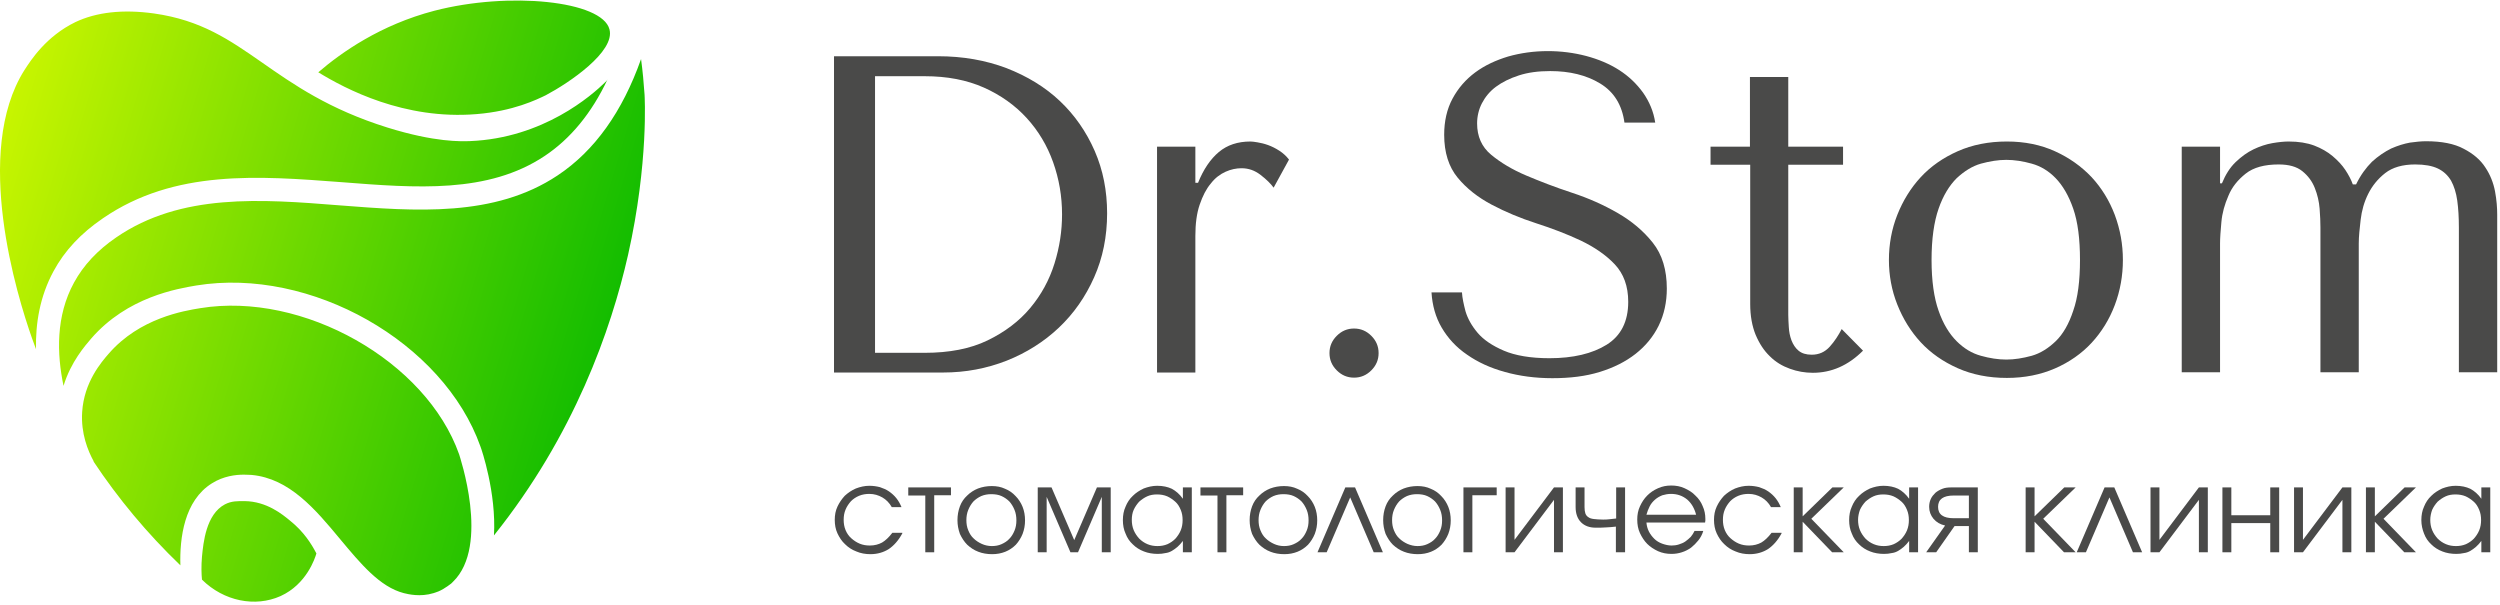 <?xml version="1.0" encoding="UTF-8"?> <svg xmlns="http://www.w3.org/2000/svg" width="587" height="142" viewBox="0 0 587 142" fill="none"><path d="M106.353 136.607L106.29 136.67C106.227 136.734 106.163 136.797 106.1 136.86C105.973 136.987 105.846 137.114 105.72 137.177C105.34 137.494 104.833 137.811 104.326 138.128C104.262 138.191 104.199 138.191 104.136 138.254C103.946 138.381 103.755 138.444 103.565 138.571C103.185 138.761 102.805 138.951 102.361 139.078C102.171 139.141 101.981 139.205 101.791 139.268C98.686 140.219 95.835 139.522 94.821 139.268C89.181 137.811 84.683 132.361 79.867 126.595C74.037 119.562 67.954 112.338 59.083 111.514C58.703 111.514 58.069 111.451 57.246 111.451C55.345 111.451 52.493 111.768 49.769 113.479C43.242 117.534 42.165 126.342 42.355 132.742C34.498 125.201 27.718 117.027 21.951 108.346H22.015C20.621 105.811 18.973 101.756 19.29 96.75C19.733 89.717 23.789 85.028 25.563 83C32.787 74.699 43.115 72.988 47.044 72.355C71.123 68.426 100.08 84.774 107.811 106.698C107.811 106.825 115.161 128.116 106.353 136.607ZM151.343 22.233C151.152 19.445 150.899 16.657 150.519 13.869C146.147 26.225 139.62 35.413 130.939 41.179C116.112 51.064 97.609 49.607 79.677 48.213C61.364 46.755 42.482 45.298 27.274 55.753C22.838 58.795 19.607 62.28 17.389 66.335C13.08 74.192 13.334 83.063 14.918 90.604C16.629 84.964 19.987 81.162 21.444 79.452C29.935 69.693 41.658 67.792 46.093 67.032C72.96 62.66 104.136 80.339 112.817 104.861C113.07 105.495 116.555 115.696 115.985 125.708C134.804 102.2 143.485 77.424 147.477 59.808C152.356 38.074 151.343 22.36 151.343 22.233ZM142.091 19.318C138.986 22.36 127.581 32.435 110.345 33.132C108.318 33.195 102.235 33.449 91.019 29.964C77.206 25.655 68.905 19.825 61.554 14.693C53.887 9.37 47.297 4.744 36.145 3.16C28.858 2.146 22.648 2.843 17.706 5.188C10.799 8.546 7.251 14.122 5.73 16.467C-6.436 35.73 4.019 69.503 7.504 79.388C7.821 80.275 8.138 81.099 8.455 81.986C8.328 75.966 9.342 69.63 12.573 63.674C15.171 58.858 18.973 54.803 24.169 51.254C40.961 39.722 60.794 41.306 80.057 42.763C97.799 44.157 114.591 45.488 127.897 36.617C133.981 32.562 138.923 26.542 142.662 18.621C142.535 18.875 142.345 19.128 142.091 19.318ZM111.866 26.795C120.547 26.098 126.06 23.374 128.151 22.36C133.664 19.445 144.499 12.095 143.105 6.899C141.394 0.182 119.533 -2.036 101.981 2.527C89.372 5.822 80.184 12.285 74.734 16.974C81.134 20.902 94.948 28.189 111.866 26.795ZM57.436 117.661C55.852 117.661 54.394 117.597 52.81 118.421C48.374 120.766 47.741 127.419 47.424 130.714C47.234 132.932 47.297 134.769 47.424 136.1C52.557 141.169 59.907 142.626 65.863 139.965C72.01 137.177 73.974 131.031 74.291 129.953C73.15 127.736 71.313 124.821 68.144 122.286C66.307 120.766 62.632 117.724 57.436 117.661Z" fill="url(#paint0_linear_2_27)"></path><path d="M195.825 87.468V13.204H220.221C226.114 13.204 231.436 14.155 236.315 15.992C241.194 17.893 245.377 20.428 248.862 23.723C252.347 27.018 255.071 30.946 257.036 35.445C259 39.944 259.95 44.823 259.95 50.083C259.95 55.532 258.937 60.538 256.909 65.1C254.881 69.662 252.157 73.591 248.608 76.949C245.123 80.244 241.004 82.842 236.379 84.68C231.69 86.517 226.747 87.468 221.425 87.468H195.825ZM205.457 82.842H217.116C222.882 82.842 227.824 81.892 231.88 79.927C235.935 77.963 239.294 75.428 241.891 72.324C244.489 69.219 246.39 65.734 247.594 61.868C248.798 58.003 249.369 54.201 249.369 50.336C249.369 46.09 248.672 42.035 247.277 38.106C245.883 34.178 243.792 30.693 241.068 27.715C238.343 24.736 234.985 22.329 230.993 20.554C227.001 18.78 222.375 17.893 217.116 17.893H205.457V82.842Z" fill="#4A4A49"></path><path d="M280.671 34.431V42.922H281.304C282.572 39.754 284.219 37.346 286.183 35.699C288.148 34.051 290.619 33.227 293.597 33.227C293.977 33.227 294.484 33.291 295.245 33.418C296.005 33.544 296.829 33.734 297.716 34.051C298.603 34.368 299.49 34.812 300.377 35.382C301.264 35.952 302.025 36.649 302.658 37.473L299.047 44.063C298.413 43.176 297.399 42.162 296.005 41.085C294.611 40.008 293.154 39.501 291.506 39.501C290.302 39.501 289.035 39.754 287.768 40.324C286.5 40.895 285.296 41.782 284.282 43.112C283.205 44.38 282.382 46.027 281.685 48.055C280.988 50.083 280.671 52.554 280.671 55.405V87.468H271.673V34.431H280.671Z" fill="#4A4A49"></path><path d="M312.163 82.905C312.163 81.321 312.733 79.99 313.874 78.85C315.015 77.709 316.345 77.139 317.929 77.139C319.513 77.139 320.844 77.709 321.985 78.85C323.125 79.99 323.696 81.321 323.696 82.905C323.696 84.489 323.125 85.82 321.985 86.96C320.844 88.101 319.513 88.671 317.929 88.671C316.345 88.671 315.015 88.101 313.874 86.96C312.733 85.82 312.163 84.489 312.163 82.905Z" fill="#4A4A49"></path><path d="M343.275 68.712C343.339 69.915 343.656 71.373 344.099 73.084C344.606 74.795 345.557 76.505 346.951 78.153C348.345 79.8 350.436 81.195 353.097 82.335C355.758 83.476 359.37 84.109 363.806 84.109C369.382 84.109 373.881 83.032 377.239 80.941C380.597 78.85 382.308 75.492 382.308 70.866C382.308 67.191 381.231 64.276 379.14 62.058C377.049 59.84 374.324 58.003 371.156 56.482C367.924 54.961 364.439 53.631 360.701 52.427C356.962 51.223 353.477 49.766 350.246 48.055C347.014 46.344 344.353 44.253 342.262 41.718C340.171 39.184 339.093 35.825 339.093 31.643C339.093 28.475 339.727 25.623 341.058 23.152C342.388 20.681 344.163 18.653 346.38 17.006C348.598 15.358 351.196 14.154 354.111 13.267C357.026 12.444 360.131 12 363.426 12C366.53 12 369.509 12.38 372.423 13.141C375.275 13.901 377.873 14.978 380.154 16.436C382.435 17.893 384.273 19.667 385.793 21.758C387.251 23.849 388.265 26.194 388.645 28.792H381.421C380.851 24.61 378.95 21.568 375.718 19.604C372.487 17.64 368.558 16.689 363.996 16.689C361.208 16.689 358.8 17.006 356.645 17.703C354.491 18.4 352.717 19.287 351.259 20.364C349.802 21.441 348.725 22.772 347.964 24.229C347.204 25.687 346.824 27.334 346.824 28.982C346.824 32.023 347.901 34.495 350.119 36.332C352.337 38.17 355.061 39.817 358.356 41.211C361.651 42.605 365.263 43.999 369.128 45.267C372.994 46.534 376.542 48.118 379.837 50.019C383.132 51.92 385.857 54.201 388.074 56.989C390.292 59.777 391.369 63.389 391.369 67.761C391.369 70.929 390.736 73.844 389.468 76.442C388.201 79.04 386.364 81.258 384.019 83.096C381.675 84.933 378.887 86.327 375.592 87.341C372.297 88.355 368.621 88.798 364.503 88.798C360.447 88.798 356.772 88.291 353.35 87.341C349.929 86.39 347.014 85.06 344.479 83.285C341.945 81.575 339.98 79.42 338.523 76.949C337.066 74.478 336.305 71.69 336.115 68.648H343.275V68.712Z" fill="#4A4A49"></path><path d="M401.635 38.677V34.431H410.886V18.083H419.884V34.431H432.747V38.677H419.884V73.907C419.884 74.731 419.947 75.745 420.011 76.822C420.074 77.9 420.264 78.913 420.644 79.927C421.024 80.878 421.531 81.701 422.292 82.335C423.052 82.969 424.066 83.285 425.397 83.285C427.107 83.285 428.502 82.652 429.642 81.385C430.783 80.117 431.67 78.723 432.43 77.266L437.436 82.335C433.951 85.82 430.022 87.531 425.65 87.531C423.813 87.531 421.975 87.214 420.264 86.581C418.49 85.947 416.906 84.996 415.575 83.666C414.181 82.335 413.104 80.688 412.217 78.597C411.393 76.569 410.949 74.161 410.949 71.373V38.677H401.635Z" fill="#4A4A49"></path><path d="M498.456 61.045C498.456 64.72 497.822 68.268 496.555 71.627C495.288 74.985 493.45 77.963 491.106 80.498C488.761 83.032 485.846 85.06 482.488 86.517C479.13 87.975 475.391 88.735 471.209 88.735C466.964 88.735 463.098 87.975 459.677 86.454C456.255 84.933 453.34 82.906 450.996 80.371C448.651 77.837 446.814 74.858 445.483 71.5C444.152 68.142 443.519 64.657 443.519 61.045C443.519 57.37 444.152 53.821 445.483 50.463C446.814 47.105 448.651 44.126 450.996 41.592C453.34 39.057 456.255 37.029 459.677 35.509C463.098 33.988 466.964 33.227 471.209 33.227C475.391 33.227 479.13 33.988 482.488 35.509C485.846 37.029 488.698 39.057 491.106 41.592C493.45 44.126 495.288 47.105 496.555 50.463C497.822 53.885 498.456 57.37 498.456 61.045ZM488.381 61.045C488.381 56.102 487.874 52.11 486.797 49.005C485.72 45.901 484.326 43.556 482.678 41.845C481.031 40.134 479.13 38.994 477.039 38.423C475.011 37.853 472.983 37.536 471.082 37.536C469.181 37.536 467.217 37.853 465.126 38.423C463.098 38.994 461.197 40.198 459.423 41.845C457.712 43.556 456.255 45.901 455.178 49.005C454.1 52.11 453.53 56.102 453.53 61.045C453.53 65.924 454.1 69.916 455.178 72.957C456.255 76.062 457.712 78.407 459.423 80.118C461.134 81.828 463.035 82.969 465.126 83.539C467.154 84.11 469.181 84.426 471.082 84.426C472.983 84.426 474.947 84.11 477.039 83.539C479.066 82.969 480.967 81.765 482.678 80.118C484.389 78.47 485.783 76.062 486.797 72.957C487.874 69.916 488.381 65.924 488.381 61.045Z" fill="#4A4A49"></path><path d="M512.27 87.468V34.431H521.267V43.049H521.711C522.535 41.021 523.612 39.31 524.943 38.043C526.273 36.776 527.667 35.762 529.125 35.065C530.582 34.368 532.103 33.861 533.56 33.608C535.018 33.354 536.348 33.227 537.362 33.227C539.707 33.227 541.671 33.544 543.382 34.178C545.029 34.812 546.487 35.635 547.69 36.649C548.894 37.663 549.908 38.74 550.669 39.881C551.429 41.021 552.063 42.225 552.443 43.303H553.203C554.28 41.085 555.548 39.374 556.942 37.98C558.399 36.649 559.92 35.635 561.441 34.875C563.025 34.178 564.482 33.734 565.876 33.481C567.27 33.291 568.538 33.164 569.615 33.164C573.29 33.164 576.268 33.734 578.486 34.938C580.704 36.079 582.415 37.536 583.555 39.31C584.696 41.021 585.456 42.922 585.836 44.95C586.216 46.978 586.343 48.815 586.343 50.399V87.404H577.345V53.441C577.345 51.033 577.219 48.942 576.965 47.104C576.712 45.267 576.205 43.683 575.508 42.415C574.747 41.148 573.733 40.198 572.403 39.564C571.072 38.93 569.298 38.613 567.08 38.613C564.102 38.613 561.757 39.31 560.047 40.641C558.336 41.972 557.005 43.619 556.055 45.52C555.104 47.421 554.534 49.449 554.28 51.603C554.027 53.758 553.837 55.595 553.837 57.179V87.404H544.839V53.441C544.839 52.173 544.776 50.653 544.649 49.005C544.522 47.358 544.142 45.71 543.508 44.126C542.875 42.542 541.924 41.275 540.594 40.198C539.263 39.12 537.425 38.613 535.017 38.613C531.723 38.613 529.125 39.31 527.287 40.768C525.449 42.225 524.055 43.936 523.232 45.964C522.345 47.992 521.774 50.019 521.584 52.11C521.394 54.201 521.267 55.849 521.267 57.179V87.404H512.27V87.468Z" fill="#4A4A49"></path><path d="M211.866 125.233C210.977 126.883 209.899 128.089 208.693 128.914C207.487 129.676 206.027 130.12 204.377 130.12C203.235 130.12 202.093 129.929 201.077 129.485C200.062 129.104 199.173 128.533 198.412 127.772C197.65 127.074 197.079 126.185 196.635 125.233C196.19 124.281 196 123.202 196 122.06C196 120.918 196.19 119.902 196.635 118.95C197.079 117.998 197.65 117.173 198.348 116.412C199.11 115.714 199.935 115.142 200.95 114.698C201.966 114.317 202.981 114.063 204.123 114.063C205.012 114.063 205.837 114.19 206.598 114.381C207.36 114.635 208.122 114.952 208.756 115.396C209.391 115.84 209.962 116.348 210.47 116.983C210.977 117.617 211.358 118.316 211.676 119.077H209.391C208.82 118.062 208.058 117.3 207.17 116.792C206.281 116.285 205.266 115.967 204.123 115.967C203.298 115.967 202.473 116.094 201.712 116.412C200.95 116.729 200.316 117.173 199.808 117.681C199.3 118.252 198.856 118.887 198.539 119.648C198.221 120.41 198.094 121.171 198.094 122.06C198.094 122.885 198.221 123.71 198.539 124.472C198.856 125.233 199.3 125.868 199.871 126.375C200.442 126.883 201.077 127.327 201.839 127.645C202.6 127.962 203.362 128.089 204.25 128.089C205.329 128.089 206.281 127.835 207.106 127.391C207.868 126.947 208.693 126.185 209.518 125.106H211.866V125.233Z" fill="#4A4A49"></path><path d="M217.26 116.348H213.262V114.444H223.289V116.285H219.354V129.676H217.26V116.348Z" fill="#4A4A49"></path><path d="M224.813 122.123C224.813 120.981 225.004 119.902 225.385 118.887C225.765 117.871 226.337 117.046 227.098 116.348C227.796 115.65 228.685 115.079 229.637 114.698C230.652 114.317 231.731 114.127 232.873 114.127C234.016 114.127 235.031 114.317 235.983 114.762C236.935 115.142 237.76 115.714 238.458 116.475C239.156 117.173 239.727 118.062 240.108 119.014C240.489 119.966 240.679 121.045 240.679 122.187C240.679 123.329 240.489 124.345 240.108 125.36C239.727 126.312 239.156 127.201 238.522 127.899C237.824 128.597 236.998 129.168 236.047 129.549C235.095 129.929 234.079 130.12 232.937 130.12C231.794 130.12 230.652 129.929 229.7 129.549C228.685 129.168 227.86 128.597 227.098 127.899C226.4 127.201 225.829 126.312 225.385 125.36C225.004 124.281 224.813 123.266 224.813 122.123ZM232.873 128.216C233.698 128.216 234.46 128.089 235.158 127.772C235.856 127.454 236.491 127.074 236.998 126.502C237.506 125.995 237.887 125.36 238.204 124.598C238.522 123.837 238.649 123.075 238.649 122.187C238.649 121.298 238.522 120.473 238.204 119.712C237.887 118.95 237.506 118.316 236.998 117.744C236.491 117.237 235.856 116.792 235.158 116.475C234.46 116.158 233.635 116.031 232.746 116.031C231.921 116.031 231.16 116.158 230.398 116.475C229.7 116.792 229.066 117.237 228.558 117.744C228.05 118.316 227.669 118.95 227.352 119.712C227.035 120.473 226.908 121.298 226.908 122.123C226.908 123.012 227.035 123.773 227.352 124.535C227.669 125.297 228.05 125.931 228.621 126.439C229.129 126.947 229.827 127.391 230.525 127.708C231.223 128.026 232.048 128.216 232.873 128.216Z" fill="#4A4A49"></path><path d="M243.661 114.444H246.898L252.229 126.82L257.56 114.444H260.796V129.676H258.702V116.666L253.117 129.676H251.34L245.755 116.666V129.676H243.661V114.444Z" fill="#4A4A49"></path><path d="M263.652 122.123C263.652 120.981 263.843 119.902 264.287 118.95C264.668 117.998 265.239 117.11 266.001 116.412C266.699 115.714 267.587 115.142 268.539 114.698C269.554 114.317 270.57 114.063 271.712 114.063C273.045 114.063 274.187 114.317 275.139 114.762C276.091 115.269 276.98 116.031 277.741 117.11V114.444H279.836V129.676H277.741V127.01C277.361 127.518 276.916 128.025 276.472 128.406C276.028 128.787 275.584 129.104 275.139 129.358C274.695 129.612 274.187 129.802 273.616 129.866C273.108 129.993 272.474 130.056 271.839 130.056C270.697 130.056 269.555 129.866 268.603 129.485C267.587 129.104 266.699 128.533 266.001 127.835C265.239 127.137 264.668 126.312 264.287 125.297C263.843 124.345 263.652 123.266 263.652 122.123ZM265.747 122.06C265.747 122.885 265.874 123.71 266.191 124.472C266.508 125.233 266.952 125.868 267.46 126.439C268.031 127.01 268.666 127.454 269.428 127.772C270.189 128.089 270.951 128.216 271.776 128.216C272.601 128.216 273.362 128.089 274.124 127.772C274.822 127.454 275.457 127.01 275.964 126.502C276.472 125.931 276.916 125.297 277.234 124.535C277.551 123.773 277.678 122.948 277.678 122.123C277.678 121.235 277.551 120.473 277.234 119.712C276.916 118.95 276.536 118.316 275.964 117.808C275.393 117.3 274.759 116.856 274.06 116.539C273.299 116.221 272.537 116.094 271.649 116.094C270.824 116.094 270.062 116.221 269.364 116.539C268.666 116.856 268.031 117.3 267.46 117.808C266.952 118.379 266.508 119.014 266.191 119.712C265.874 120.41 265.747 121.235 265.747 122.06Z" fill="#4A4A49"></path><path d="M285.864 116.348H281.866V114.444H291.893V116.285H287.959V129.676H285.864V116.348Z" fill="#4A4A49"></path><path d="M293.418 122.123C293.418 120.981 293.608 119.902 293.989 118.887C294.37 117.871 294.941 117.046 295.703 116.348C296.401 115.65 297.289 115.079 298.241 114.698C299.257 114.317 300.336 114.127 301.478 114.127C302.62 114.127 303.636 114.317 304.588 114.762C305.54 115.142 306.365 115.714 307.063 116.475C307.761 117.173 308.332 118.062 308.713 119.014C309.094 119.966 309.284 121.045 309.284 122.187C309.284 123.329 309.094 124.345 308.713 125.36C308.332 126.312 307.761 127.201 307.126 127.899C306.428 128.597 305.603 129.168 304.651 129.549C303.699 129.929 302.684 130.12 301.541 130.12C300.399 130.12 299.257 129.929 298.305 129.549C297.289 129.168 296.464 128.597 295.703 127.899C295.005 127.201 294.433 126.312 293.989 125.36C293.608 124.281 293.418 123.266 293.418 122.123ZM301.478 128.216C302.303 128.216 303.064 128.089 303.763 127.772C304.461 127.454 305.095 127.074 305.603 126.502C306.111 125.995 306.491 125.36 306.809 124.598C307.126 123.837 307.253 123.075 307.253 122.187C307.253 121.298 307.126 120.473 306.809 119.712C306.491 118.95 306.111 118.316 305.603 117.744C305.095 117.237 304.461 116.792 303.763 116.475C303.064 116.158 302.239 116.031 301.351 116.031C300.526 116.031 299.764 116.158 299.003 116.475C298.305 116.792 297.67 117.237 297.162 117.744C296.655 118.316 296.274 118.95 295.957 119.712C295.639 120.473 295.512 121.298 295.512 122.123C295.512 123.012 295.639 123.773 295.957 124.535C296.274 125.297 296.655 125.931 297.226 126.439C297.734 126.947 298.432 127.391 299.13 127.708C299.828 128.026 300.589 128.216 301.478 128.216Z" fill="#4A4A49"></path><path d="M315.883 114.444H318.167L324.704 129.676H322.546L317.025 116.793L311.503 129.676H309.346L315.883 114.444Z" fill="#4A4A49"></path><path d="M324.768 122.123C324.768 120.981 324.958 119.902 325.339 118.887C325.72 117.871 326.291 117.046 327.052 116.348C327.75 115.65 328.639 115.079 329.591 114.698C330.606 114.317 331.685 114.127 332.827 114.127C333.97 114.127 334.985 114.317 335.937 114.762C336.889 115.142 337.714 115.714 338.412 116.475C339.11 117.173 339.682 118.062 340.062 119.014C340.443 119.966 340.634 121.045 340.634 122.187C340.634 123.329 340.443 124.345 340.062 125.36C339.682 126.312 339.11 127.201 338.476 127.899C337.778 128.597 336.953 129.168 336.001 129.549C335.049 129.929 334.033 130.12 332.891 130.12C331.749 130.12 330.606 129.929 329.654 129.549C328.639 129.168 327.814 128.597 327.052 127.899C326.354 127.201 325.783 126.312 325.339 125.36C324.958 124.281 324.768 123.266 324.768 122.123ZM332.827 128.216C333.652 128.216 334.414 128.089 335.112 127.772C335.81 127.454 336.445 127.074 336.953 126.502C337.46 125.995 337.841 125.36 338.158 124.598C338.476 123.837 338.603 123.075 338.603 122.187C338.603 121.298 338.476 120.473 338.158 119.712C337.841 118.95 337.46 118.316 336.953 117.744C336.445 117.237 335.81 116.792 335.112 116.475C334.414 116.158 333.589 116.031 332.701 116.031C331.876 116.031 331.114 116.158 330.352 116.475C329.654 116.792 329.02 117.237 328.512 117.744C328.004 118.316 327.623 118.95 327.306 119.712C326.989 120.473 326.862 121.298 326.862 122.123C326.862 123.012 326.989 123.773 327.306 124.535C327.623 125.297 328.004 125.931 328.575 126.439C329.083 126.947 329.781 127.391 330.479 127.708C331.241 128.026 332.002 128.216 332.827 128.216Z" fill="#4A4A49"></path><path d="M343.617 114.444H351.423V116.285H345.712V129.676H343.617V114.444Z" fill="#4A4A49"></path><path d="M353.517 114.444H355.611V126.756L364.877 114.444H366.971V129.676H364.877V117.364L355.611 129.676H353.517V114.444Z" fill="#4A4A49"></path><path d="M379.41 123.647C378.649 123.71 377.824 123.837 377.062 123.837C376.3 123.9 375.475 123.9 374.65 123.9C373.191 123.9 372.048 123.456 371.223 122.631C370.398 121.806 369.954 120.6 369.954 119.077V114.444H372.048V119.077C372.048 119.648 372.112 120.156 372.239 120.537C372.366 120.918 372.62 121.235 372.937 121.425C373.254 121.679 373.698 121.806 374.27 121.87C374.841 121.933 375.539 121.997 376.364 121.997C376.872 121.997 377.316 121.997 377.76 121.933C378.204 121.87 378.776 121.806 379.474 121.743V114.444H381.568V129.676H379.41V123.647Z" fill="#4A4A49"></path><path d="M399.91 124.725C399.656 125.55 399.275 126.249 398.768 126.883C398.26 127.518 397.689 128.089 397.054 128.597C396.419 129.041 395.721 129.422 394.896 129.676C394.135 129.929 393.31 130.056 392.485 130.056C391.342 130.056 390.327 129.866 389.311 129.422C388.36 128.977 387.471 128.406 386.773 127.708C386.075 127.01 385.504 126.122 385.059 125.17C384.615 124.218 384.425 123.139 384.425 121.996C384.425 120.854 384.615 119.839 385.059 118.887C385.504 117.935 386.011 117.11 386.773 116.348C387.471 115.65 388.296 115.079 389.311 114.635C390.327 114.19 391.279 114 392.421 114C393.5 114 394.579 114.19 395.531 114.635C396.483 115.079 397.371 115.587 398.07 116.348C398.831 117.046 399.402 117.871 399.783 118.823C400.227 119.775 400.418 120.791 400.418 121.806C400.418 121.933 400.418 122.123 400.418 122.25C400.418 122.377 400.354 122.504 400.354 122.695H386.583C386.646 123.456 386.836 124.154 387.154 124.789C387.471 125.423 387.915 125.995 388.423 126.502C388.931 127.01 389.565 127.391 390.263 127.645C390.962 127.899 391.723 128.089 392.485 128.089C393.056 128.089 393.627 128.025 394.198 127.835C394.769 127.645 395.277 127.454 395.721 127.137C396.166 126.82 396.61 126.439 396.991 126.058C397.371 125.614 397.625 125.17 397.879 124.662H399.91V124.725ZM398.26 120.918C397.879 119.394 397.181 118.189 396.166 117.3C395.087 116.412 393.817 115.967 392.358 115.967C391.66 115.967 390.962 116.094 390.327 116.285C389.692 116.539 389.121 116.856 388.613 117.3C388.106 117.744 387.661 118.252 387.344 118.887C387.027 119.521 386.773 120.156 386.583 120.854H398.26V120.918Z" fill="#4A4A49"></path><path d="M418.313 125.233C417.425 126.883 416.346 128.089 415.14 128.914C413.934 129.676 412.475 130.12 410.824 130.12C409.682 130.12 408.54 129.929 407.524 129.485C406.509 129.104 405.62 128.533 404.859 127.772C404.097 127.074 403.526 126.185 403.082 125.233C402.638 124.281 402.447 123.202 402.447 122.06C402.447 120.918 402.638 119.902 403.082 118.95C403.526 117.998 404.097 117.173 404.795 116.412C405.557 115.714 406.382 115.142 407.397 114.698C408.413 114.317 409.428 114.063 410.571 114.063C411.459 114.063 412.284 114.19 413.046 114.381C413.807 114.635 414.569 114.952 415.204 115.396C415.838 115.84 416.409 116.348 416.917 116.983C417.425 117.617 417.806 118.316 418.123 119.077H415.838C415.267 118.062 414.505 117.3 413.617 116.792C412.728 116.285 411.713 115.967 410.571 115.967C409.746 115.967 408.921 116.094 408.159 116.412C407.397 116.729 406.763 117.173 406.255 117.681C405.747 118.252 405.303 118.887 404.986 119.648C404.668 120.41 404.542 121.171 404.542 122.06C404.542 122.885 404.668 123.71 404.986 124.472C405.303 125.233 405.747 125.868 406.319 126.375C406.89 126.883 407.524 127.327 408.286 127.645C409.048 127.962 409.809 128.089 410.698 128.089C411.776 128.089 412.728 127.835 413.553 127.391C414.315 126.947 415.14 126.185 415.965 125.106H418.313V125.233Z" fill="#4A4A49"></path><path d="M421.17 114.444H423.264V121.235L430.245 114.444H432.911L425.295 121.806L432.911 129.676H430.182L423.264 122.504V129.676H421.17V114.444Z" fill="#4A4A49"></path><path d="M434.179 122.123C434.179 120.981 434.369 119.902 434.813 118.95C435.194 117.998 435.765 117.11 436.527 116.412C437.225 115.714 438.113 115.142 439.065 114.698C440.081 114.317 441.096 114.063 442.239 114.063C443.571 114.063 444.714 114.317 445.666 114.762C446.618 115.269 447.506 116.031 448.268 117.11V114.444H450.362V129.676H448.268V127.01C447.887 127.518 447.443 128.025 446.998 128.406C446.554 128.787 446.11 129.104 445.666 129.358C445.221 129.612 444.714 129.802 444.142 129.866C443.635 129.993 443 130.056 442.365 130.056C441.223 130.056 440.081 129.866 439.129 129.485C438.113 129.104 437.225 128.533 436.527 127.835C435.765 127.137 435.194 126.312 434.813 125.297C434.369 124.345 434.179 123.266 434.179 122.123ZM436.273 122.06C436.273 122.885 436.4 123.71 436.717 124.472C437.035 125.233 437.479 125.868 437.987 126.439C438.558 127.01 439.192 127.454 439.954 127.772C440.715 128.089 441.477 128.216 442.302 128.216C443.127 128.216 443.889 128.089 444.65 127.772C445.348 127.454 445.983 127.01 446.491 126.502C446.998 125.931 447.443 125.297 447.76 124.535C448.077 123.773 448.204 122.948 448.204 122.123C448.204 121.235 448.077 120.473 447.76 119.712C447.443 118.95 447.062 118.316 446.491 117.808C445.919 117.3 445.285 116.856 444.587 116.539C443.825 116.221 443.064 116.094 442.175 116.094C441.35 116.094 440.589 116.221 439.89 116.539C439.192 116.856 438.558 117.3 437.987 117.808C437.479 118.379 437.035 119.014 436.717 119.712C436.463 120.41 436.273 121.235 436.273 122.06Z" fill="#4A4A49"></path><path d="M456.709 123.393C455.567 123.139 454.678 122.631 453.98 121.806C453.345 121.045 452.965 120.093 452.965 119.014C452.965 118.316 453.092 117.744 453.345 117.173C453.599 116.602 453.98 116.158 454.424 115.714C454.869 115.333 455.44 115.016 456.074 114.762C456.709 114.508 457.407 114.444 458.232 114.444H464.388V129.676H462.294V123.52H458.93L454.615 129.676H452.267L456.709 123.393ZM462.294 116.348H458.74C456.265 116.348 455.059 117.237 455.059 119.014C455.059 120.791 456.265 121.679 458.74 121.679H462.294V116.348Z" fill="#4A4A49"></path><path d="M475.621 114.444H477.715V121.235L484.696 114.444H487.362L479.746 121.806L487.362 129.676H484.633L477.715 122.504V129.676H475.621V114.444Z" fill="#4A4A49"></path><path d="M494.153 114.444H496.438L502.974 129.676H500.817L495.295 116.793L489.774 129.676H487.616L494.153 114.444Z" fill="#4A4A49"></path><path d="M504.94 114.444H507.035V126.756L516.3 114.444H518.395V129.676H516.3V117.364L507.035 129.676H504.94V114.444Z" fill="#4A4A49"></path><path d="M521.824 114.444H523.918V120.981H533.057V114.444H535.152V129.676H533.057V122.822H523.918V129.676H521.824V114.444Z" fill="#4A4A49"></path><path d="M538.641 114.444H540.735V126.756L550.001 114.444H552.095V129.676H550.001V117.364L540.735 129.676H538.641V114.444Z" fill="#4A4A49"></path><path d="M555.521 114.444H557.616V121.235L564.597 114.444H567.262L559.647 121.806L567.262 129.676H564.533L557.616 122.504V129.676H555.521V114.444Z" fill="#4A4A49"></path><path d="M568.532 122.123C568.532 120.981 568.723 119.902 569.167 118.95C569.548 117.998 570.119 117.11 570.88 116.412C571.578 115.714 572.467 115.142 573.419 114.698C574.434 114.317 575.45 114.063 576.592 114.063C577.925 114.063 579.067 114.317 580.019 114.762C580.971 115.269 581.86 116.031 582.621 117.11V114.444H584.715V129.676H582.621V127.01C582.24 127.518 581.796 128.025 581.352 128.406C580.908 128.787 580.463 129.104 580.019 129.358C579.575 129.612 579.067 129.802 578.496 129.866C577.988 129.993 577.354 130.056 576.719 130.056C575.577 130.056 574.434 129.866 573.482 129.485C572.467 129.104 571.578 128.533 570.88 127.835C570.119 127.137 569.548 126.312 569.167 125.297C568.786 124.345 568.532 123.266 568.532 122.123ZM570.627 122.06C570.627 122.885 570.753 123.71 571.071 124.472C571.388 125.233 571.832 125.868 572.34 126.439C572.911 127.01 573.546 127.454 574.307 127.772C575.069 128.089 575.831 128.216 576.656 128.216C577.481 128.216 578.242 128.089 579.004 127.772C579.702 127.454 580.337 127.01 580.844 126.502C581.352 125.931 581.796 125.297 582.113 124.535C582.431 123.773 582.558 122.948 582.558 122.123C582.558 121.235 582.431 120.473 582.113 119.712C581.796 118.95 581.415 118.316 580.844 117.808C580.273 117.3 579.638 116.856 578.94 116.539C578.179 116.221 577.417 116.094 576.529 116.094C575.704 116.094 574.942 116.221 574.244 116.539C573.546 116.856 572.911 117.3 572.34 117.808C571.832 118.379 571.388 119.014 571.071 119.712C570.817 120.41 570.627 121.235 570.627 122.06Z" fill="#4A4A49"></path><defs><linearGradient id="paint0_linear_2_27" x1="-10.719" y1="39.461" x2="163.427" y2="91.505" gradientUnits="userSpaceOnUse"><stop stop-color="#D1F800"></stop><stop offset="0.958" stop-color="#00B700"></stop></linearGradient></defs></svg> 